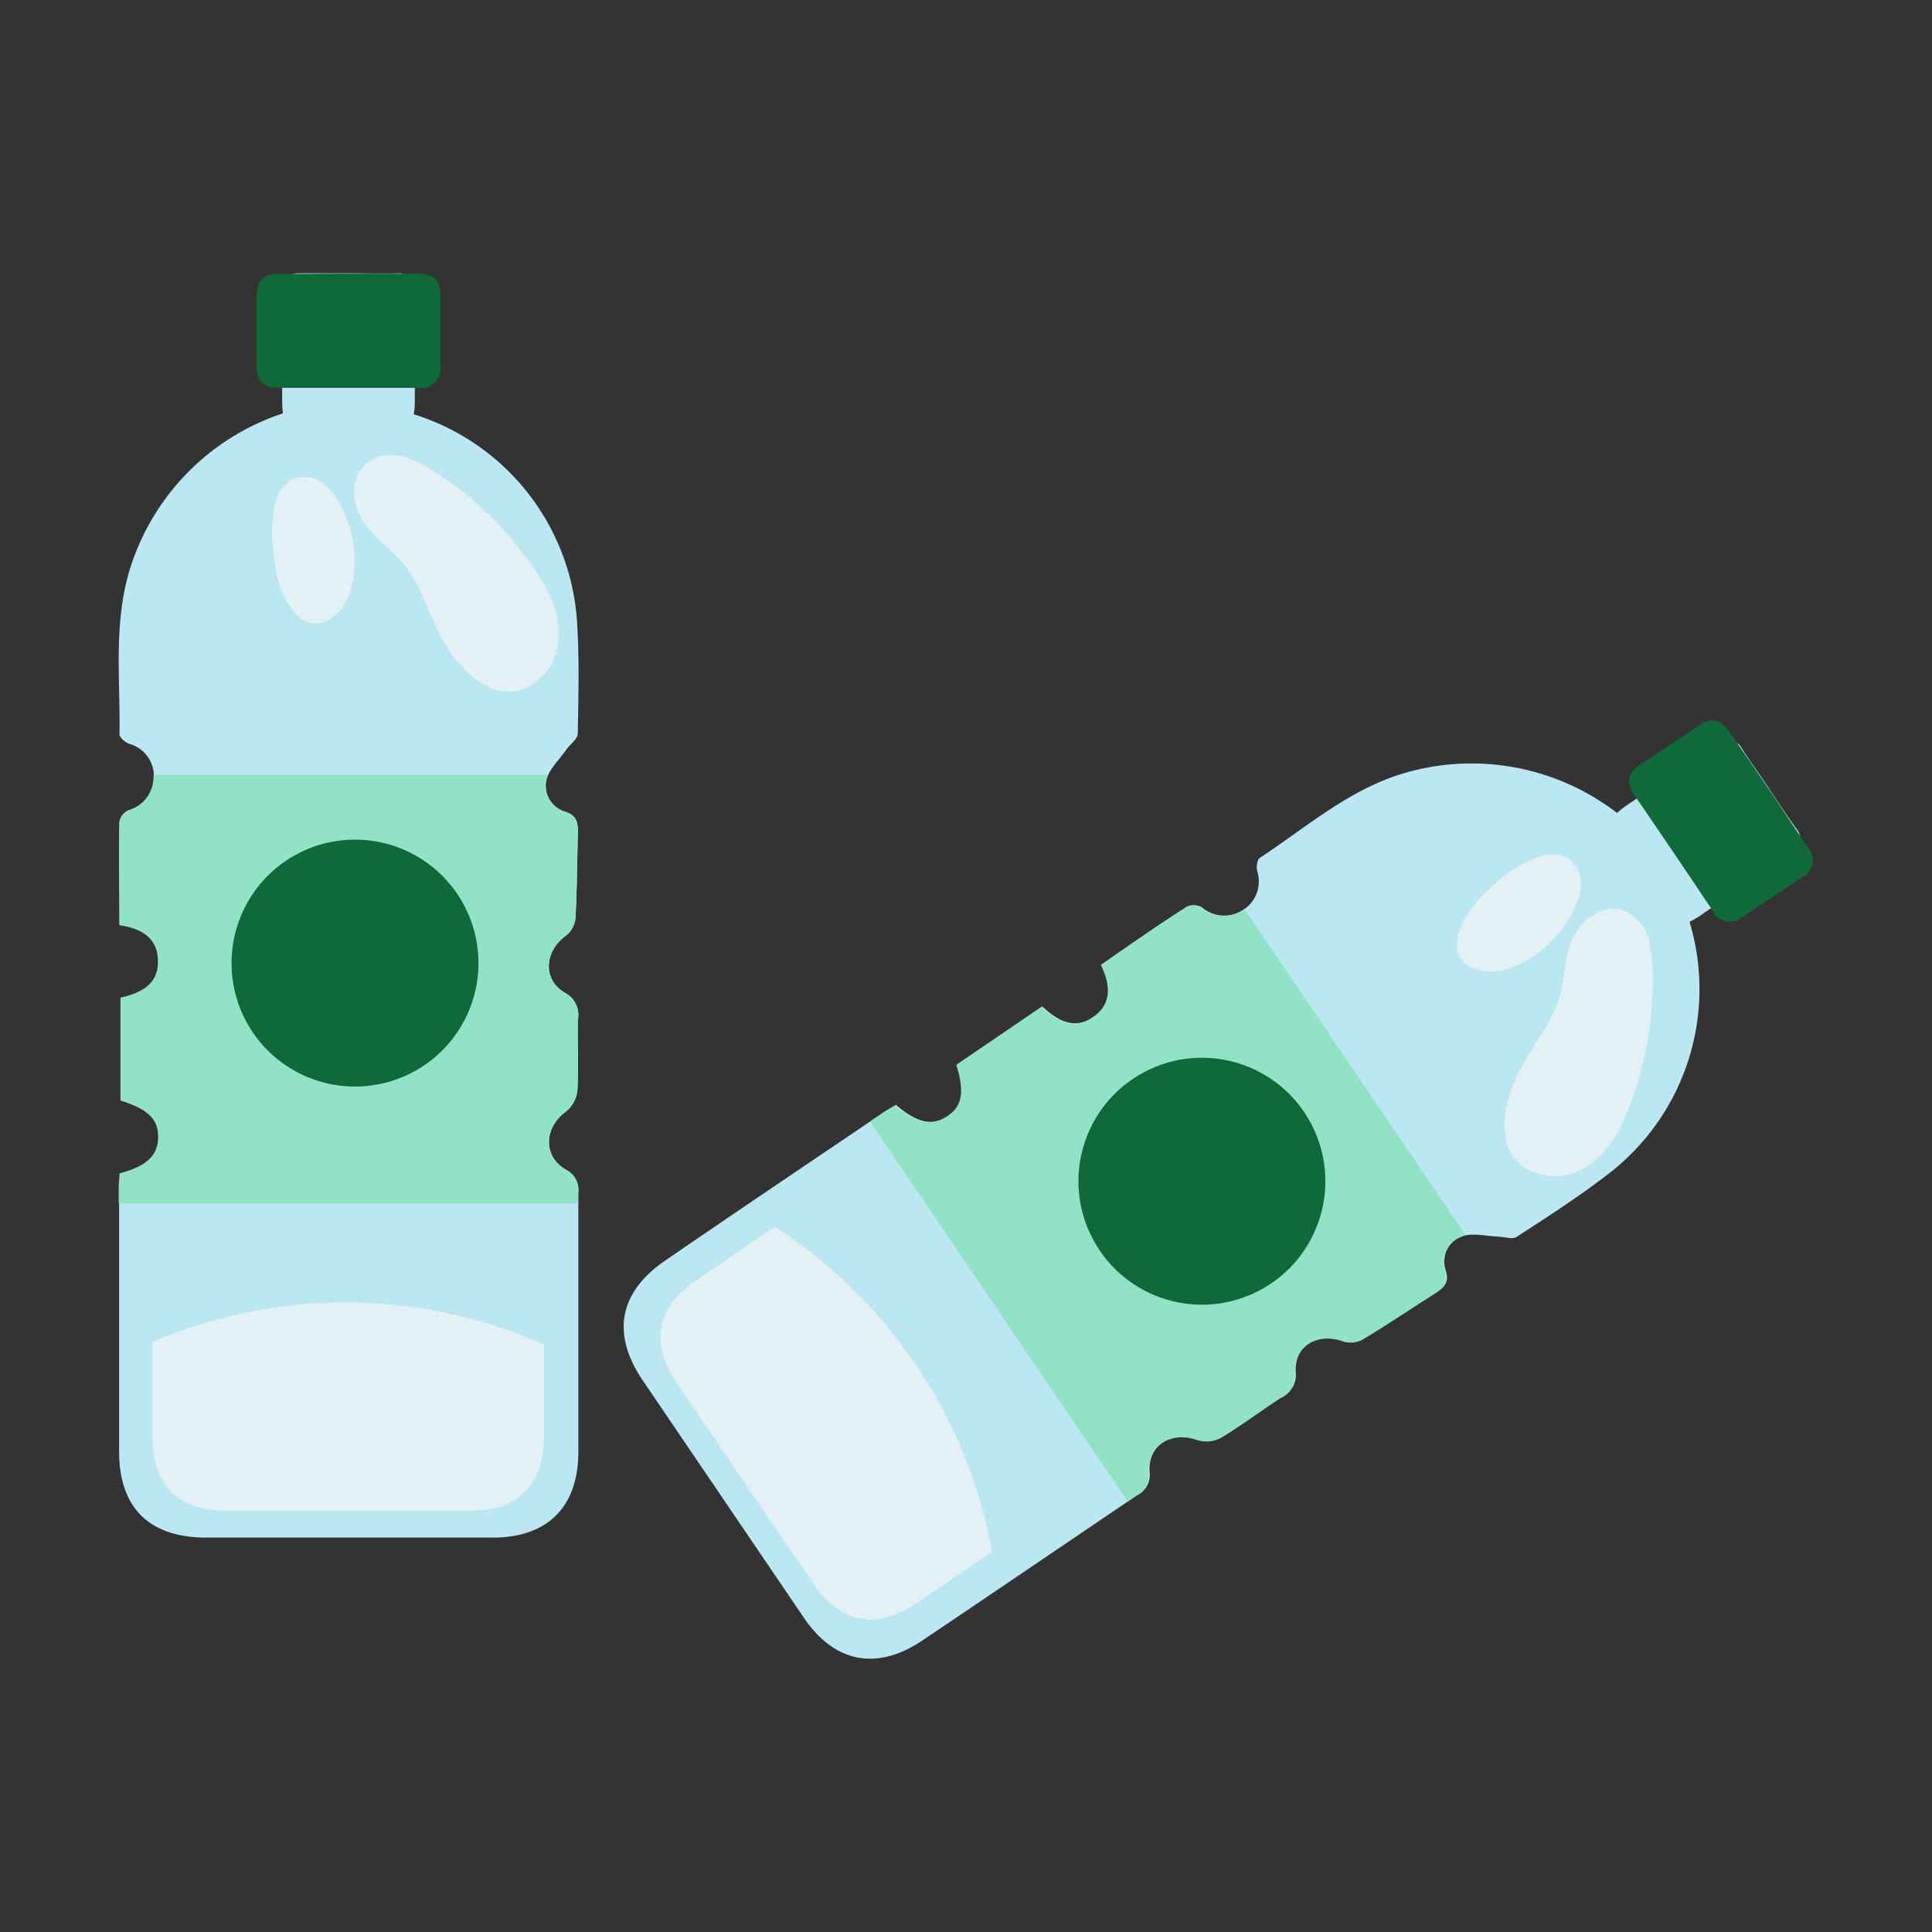 <svg xmlns="http://www.w3.org/2000/svg" viewBox="0 0 200 200"><rect x="0" y="0" width="200" height="200" fill="#333333" stroke="none"/><defs><style>.cls-1{fill:#bbe7f2;}.cls-2{fill:#106939;}.cls-3{fill:#91e2c7;}.cls-4{fill:#e4f1f4;}</style></defs><g id="Illustration"><path class="cls-1" d="M119,152.34c-.17-2.77,2.33-4.29,5-3.35a3.22,3.22,0,0,0,2.44-.2c2.12-1.27,4.09-2.77,6.16-4.11a2.57,2.57,0,0,0,1.53-2.66c-.17-2.7,2.33-4.18,4.94-3.25a2.68,2.68,0,0,0,2-.13c2.57-1.54,5.06-3.23,7.6-4.84.86-.55,1.36-1.06,1-2.25a2.81,2.81,0,0,1,1.57-3.54c1.11-.41,2.5-.07,3.76,0,.69,0,1.58.35,2.05,0,3.25-2.11,6.53-4.22,9.58-6.59a24.12,24.12,0,0,0,8.27-26,8.39,8.39,0,0,0,1.23-.72q4.11-2.82,8.25-5.59c1.82-1.23,2.36-2.23,1.69-3.17-1-1.4-2-2.86-2.93-4.29s-2-2.85-2.91-4.31c-.62-1-1.77-.81-3.57.42q-4.11,2.82-8.26,5.6a8.84,8.84,0,0,0-1,.8,24.72,24.72,0,0,0-21.22-4.35c-6.11,1.54-10.7,5.67-15.77,9-.28.18-.37.94-.27,1.36a3.47,3.47,0,0,1-1.42,4,3.55,3.55,0,0,1-4.3-.24,1.71,1.71,0,0,0-1.52-.09c-3,1.92-5.87,3.93-8.86,6,1,2.05,1.14,4-.73,5.35-2.09,1.54-3.88.41-5.42-1l-8.81,6c.88,2.85.6,4.33-1,5.36s-3.09.73-5.33-1.17c-.5.3-.91.52-1.29.78-7.53,5.1-15.08,10.17-22.58,15.32-4.82,3.29-5.6,7.6-2.35,12.41l16.68,24.57c3.16,4.66,7.54,5.54,12.26,2.37,7.44-5,14.84-10.05,22.27-15.06A2.32,2.32,0,0,0,119,152.34Z"></path><path class="cls-2" d="M183.09,81.66c1.35,2,2.67,4,4,6a2,2,0,0,1-.6,3.2q-3,2-6,4a2,2,0,0,1-3.21-.6q-4-6-8.07-11.92c-.9-1.31-.74-2.32.6-3.2q3-2,6-4c1.3-.9,2.32-.74,3.2.6C180.37,77.7,181.74,79.67,183.09,81.66Z"></path><path class="cls-3" d="M151.73,127.88,128.81,94.09l-.17.13a3.55,3.55,0,0,1-4.3-.24,1.71,1.71,0,0,0-1.52-.09c-3,1.92-5.87,3.93-8.86,6,1,2.05,1.14,4-.73,5.35-2.09,1.54-3.88.41-5.42-1l-8.81,6c.88,2.85.6,4.33-1,5.36s-3.09.73-5.33-1.17c-.5.3-.91.52-1.29.78l-1.32.89,26.68,39.34.92-.62a2.32,2.32,0,0,0,1.25-2.4c-.17-2.77,2.33-4.29,5-3.35a3.22,3.22,0,0,0,2.44-.2c2.12-1.27,4.09-2.77,6.16-4.11a2.57,2.57,0,0,0,1.53-2.66c-.17-2.7,2.33-4.18,4.94-3.25a2.68,2.68,0,0,0,2-.13c2.57-1.54,5.06-3.23,7.6-4.84.86-.55,1.36-1.06,1-2.25a2.81,2.81,0,0,1,1.57-3.54A3.27,3.27,0,0,1,151.73,127.88Z"></path><path class="cls-4" d="M94.7,166.06q4-2.7,8-5.42A50.84,50.84,0,0,0,80.21,127q-4.09,2.78-8.17,5.56c-4.11,2.82-4.77,6.49-2,10.58Q77.13,153.59,84.25,164C86.94,168,90.68,168.76,94.7,166.06Z"></path><path class="cls-4" d="M168.86,114a36.41,36.41,0,0,0,2-8.49,34.32,34.32,0,0,0,.23-4.3,15.46,15.46,0,0,0-.32-3.39c0-.08,0-.17,0-.26-.53-2.39-2.76-4.22-5.22-3.17-2.28,1-3.19,3.3-3.54,5.59a19.13,19.13,0,0,1-.7,3.68,17.92,17.92,0,0,1-1.76,3.43c-1.4,2.24-2.89,4.39-3.5,7-.57,2.43-.48,5.36,1.84,6.84a6.11,6.11,0,0,0,6.44-.22C166.67,119.21,167.94,116.55,168.86,114Z"></path><path class="cls-4" d="M160.62,97.41c1.8-1.86,4.67-6.13,1.88-8.37-1.33-1.07-3.09-.52-4.45.17a15.48,15.48,0,0,0-4.14,3.13l-.33.28c-1.77,1.69-4.55,5.81-1.24,7.54a5.4,5.4,0,0,0,4.28-.07A10.65,10.65,0,0,0,160.62,97.41Z"></path><circle class="cls-2" cx="124.42" cy="122.28" r="12.78" transform="translate(-42.8 72.58) rotate(-27.95)"></circle><path class="cls-1" d="M58.57,121.08c-2.39-1.41-2.24-4.34,0-6a3.24,3.24,0,0,0,1.2-2.14c.15-2.46,0-4.93.06-7.4a2.58,2.58,0,0,0-1.34-2.76c-2.33-1.37-2.15-4.27.08-5.91a2.64,2.64,0,0,0,1-1.71c.17-3,.17-6,.26-9,0-1-.11-1.72-1.27-2.12a2.8,2.8,0,0,1-2-3.28c.28-1.15,1.34-2.11,2.06-3.15.4-.56,1.18-1.11,1.19-1.67.07-3.88.17-7.77-.08-11.63A24.12,24.12,0,0,0,42.84,42.89a8.53,8.53,0,0,0,.1-1.42q0-5,0-10c0-2.2-.52-3.21-1.67-3.18-1.74.05-3.47,0-5.2,0s-3.47,0-5.2,0c-1.16,0-1.67,1-1.66,3.19,0,3.32,0,6.65,0,10a10,10,0,0,0,.08,1.31A24.69,24.69,0,0,0,13.78,57.92C11.63,63.84,12.47,70,12.37,76c0,.34.57.84,1,1a3.47,3.47,0,0,1,2.56,3.45,3.56,3.56,0,0,1-2.61,3.43,1.68,1.68,0,0,0-.93,1.2c-.07,3.54,0,7.07,0,10.68,2.25.34,3.92,1.28,4,3.61.1,2.59-1.84,3.44-3.88,3.92v10.63c2.85.88,3.92,1.94,3.9,3.8s-1.13,3-4,3.76c0,.58-.08,1-.08,1.5,0,9.1,0,18.19,0,27.29,0,5.84,3.16,8.9,9,8.9q14.85,0,29.7,0c5.62,0,8.81-3.14,8.84-8.81,0-9,0-17.93,0-26.89A2.34,2.34,0,0,0,58.57,121.08Z"></path><path class="cls-2" d="M36.07,28.33c2.4,0,4.8,0,7.2,0,1.59,0,2.33.71,2.31,2.29q0,3.6,0,7.2a2,2,0,0,1-2.3,2.33q-7.2,0-14.4,0c-1.58,0-2.33-.7-2.31-2.3,0-2.4,0-4.8,0-7.2,0-1.58.69-2.33,2.3-2.3C31.27,28.36,33.67,28.33,36.07,28.33Z"></path><path class="cls-3" d="M56.72,80.23H15.89c0,.08,0,.14,0,.22a3.56,3.56,0,0,1-2.61,3.43,1.68,1.68,0,0,0-.93,1.2c-.07,3.54,0,7.07,0,10.68,2.25.34,3.92,1.28,4,3.61.1,2.59-1.84,3.44-3.88,3.92v10.63c2.85.88,3.92,1.94,3.9,3.8s-1.13,3-4,3.76c0,.58-.08,1-.08,1.5v1.59H59.85c0-.37,0-.73,0-1.1a2.34,2.34,0,0,0-1.29-2.39c-2.39-1.41-2.24-4.34,0-6a3.24,3.24,0,0,0,1.2-2.14c.15-2.46,0-4.93.06-7.4a2.58,2.58,0,0,0-1.34-2.76c-2.33-1.37-2.15-4.27.08-5.91a2.64,2.64,0,0,0,1-1.71c.17-3,.17-6,.26-9,0-1-.11-1.72-1.27-2.12a2.8,2.8,0,0,1-2-3.28A2.58,2.58,0,0,1,56.72,80.23Z"></path><path class="cls-4" d="M56.31,148.87c0-3.23,0-6.46,0-9.69a50.8,50.8,0,0,0-40.51-.27c0,3.3,0,6.59,0,9.89,0,5,2.69,7.58,7.63,7.58H48.77C53.57,156.38,56.28,153.71,56.31,148.87Z"></path><path class="cls-4" d="M54.87,58.28A36.08,36.08,0,0,0,49,51.82a34.82,34.82,0,0,0-3.43-2.61,16.59,16.59,0,0,0-3-1.64l-.24-.11c-2.28-.9-5-.09-5.56,2.55-.47,2.43.95,4.48,2.64,6.05a20.11,20.11,0,0,1,2.65,2.65,17.41,17.41,0,0,1,1.85,3.39c1.07,2.41,2,4.85,3.83,6.82s4.16,3.4,6.68,2.31a6.08,6.08,0,0,0,3.44-5.45C57.93,63,56.44,60.46,54.87,58.28Z"></path><path class="cls-4" d="M36.49,55.77C36,53.24,34,48.46,30.62,49.52c-1.63.5-2.17,2.27-2.35,3.78a15.26,15.26,0,0,0,.26,5.18c0,.14,0,.29,0,.43.4,2.42,2.25,7,5.54,5.26a5.38,5.38,0,0,0,2.35-3.58A10.74,10.74,0,0,0,36.49,55.77Z"></path><path class="cls-2" d="M49.53,99.7A12.78,12.78,0,1,1,36.75,86.92,12.78,12.78,0,0,1,49.53,99.7Z"></path></g></svg>